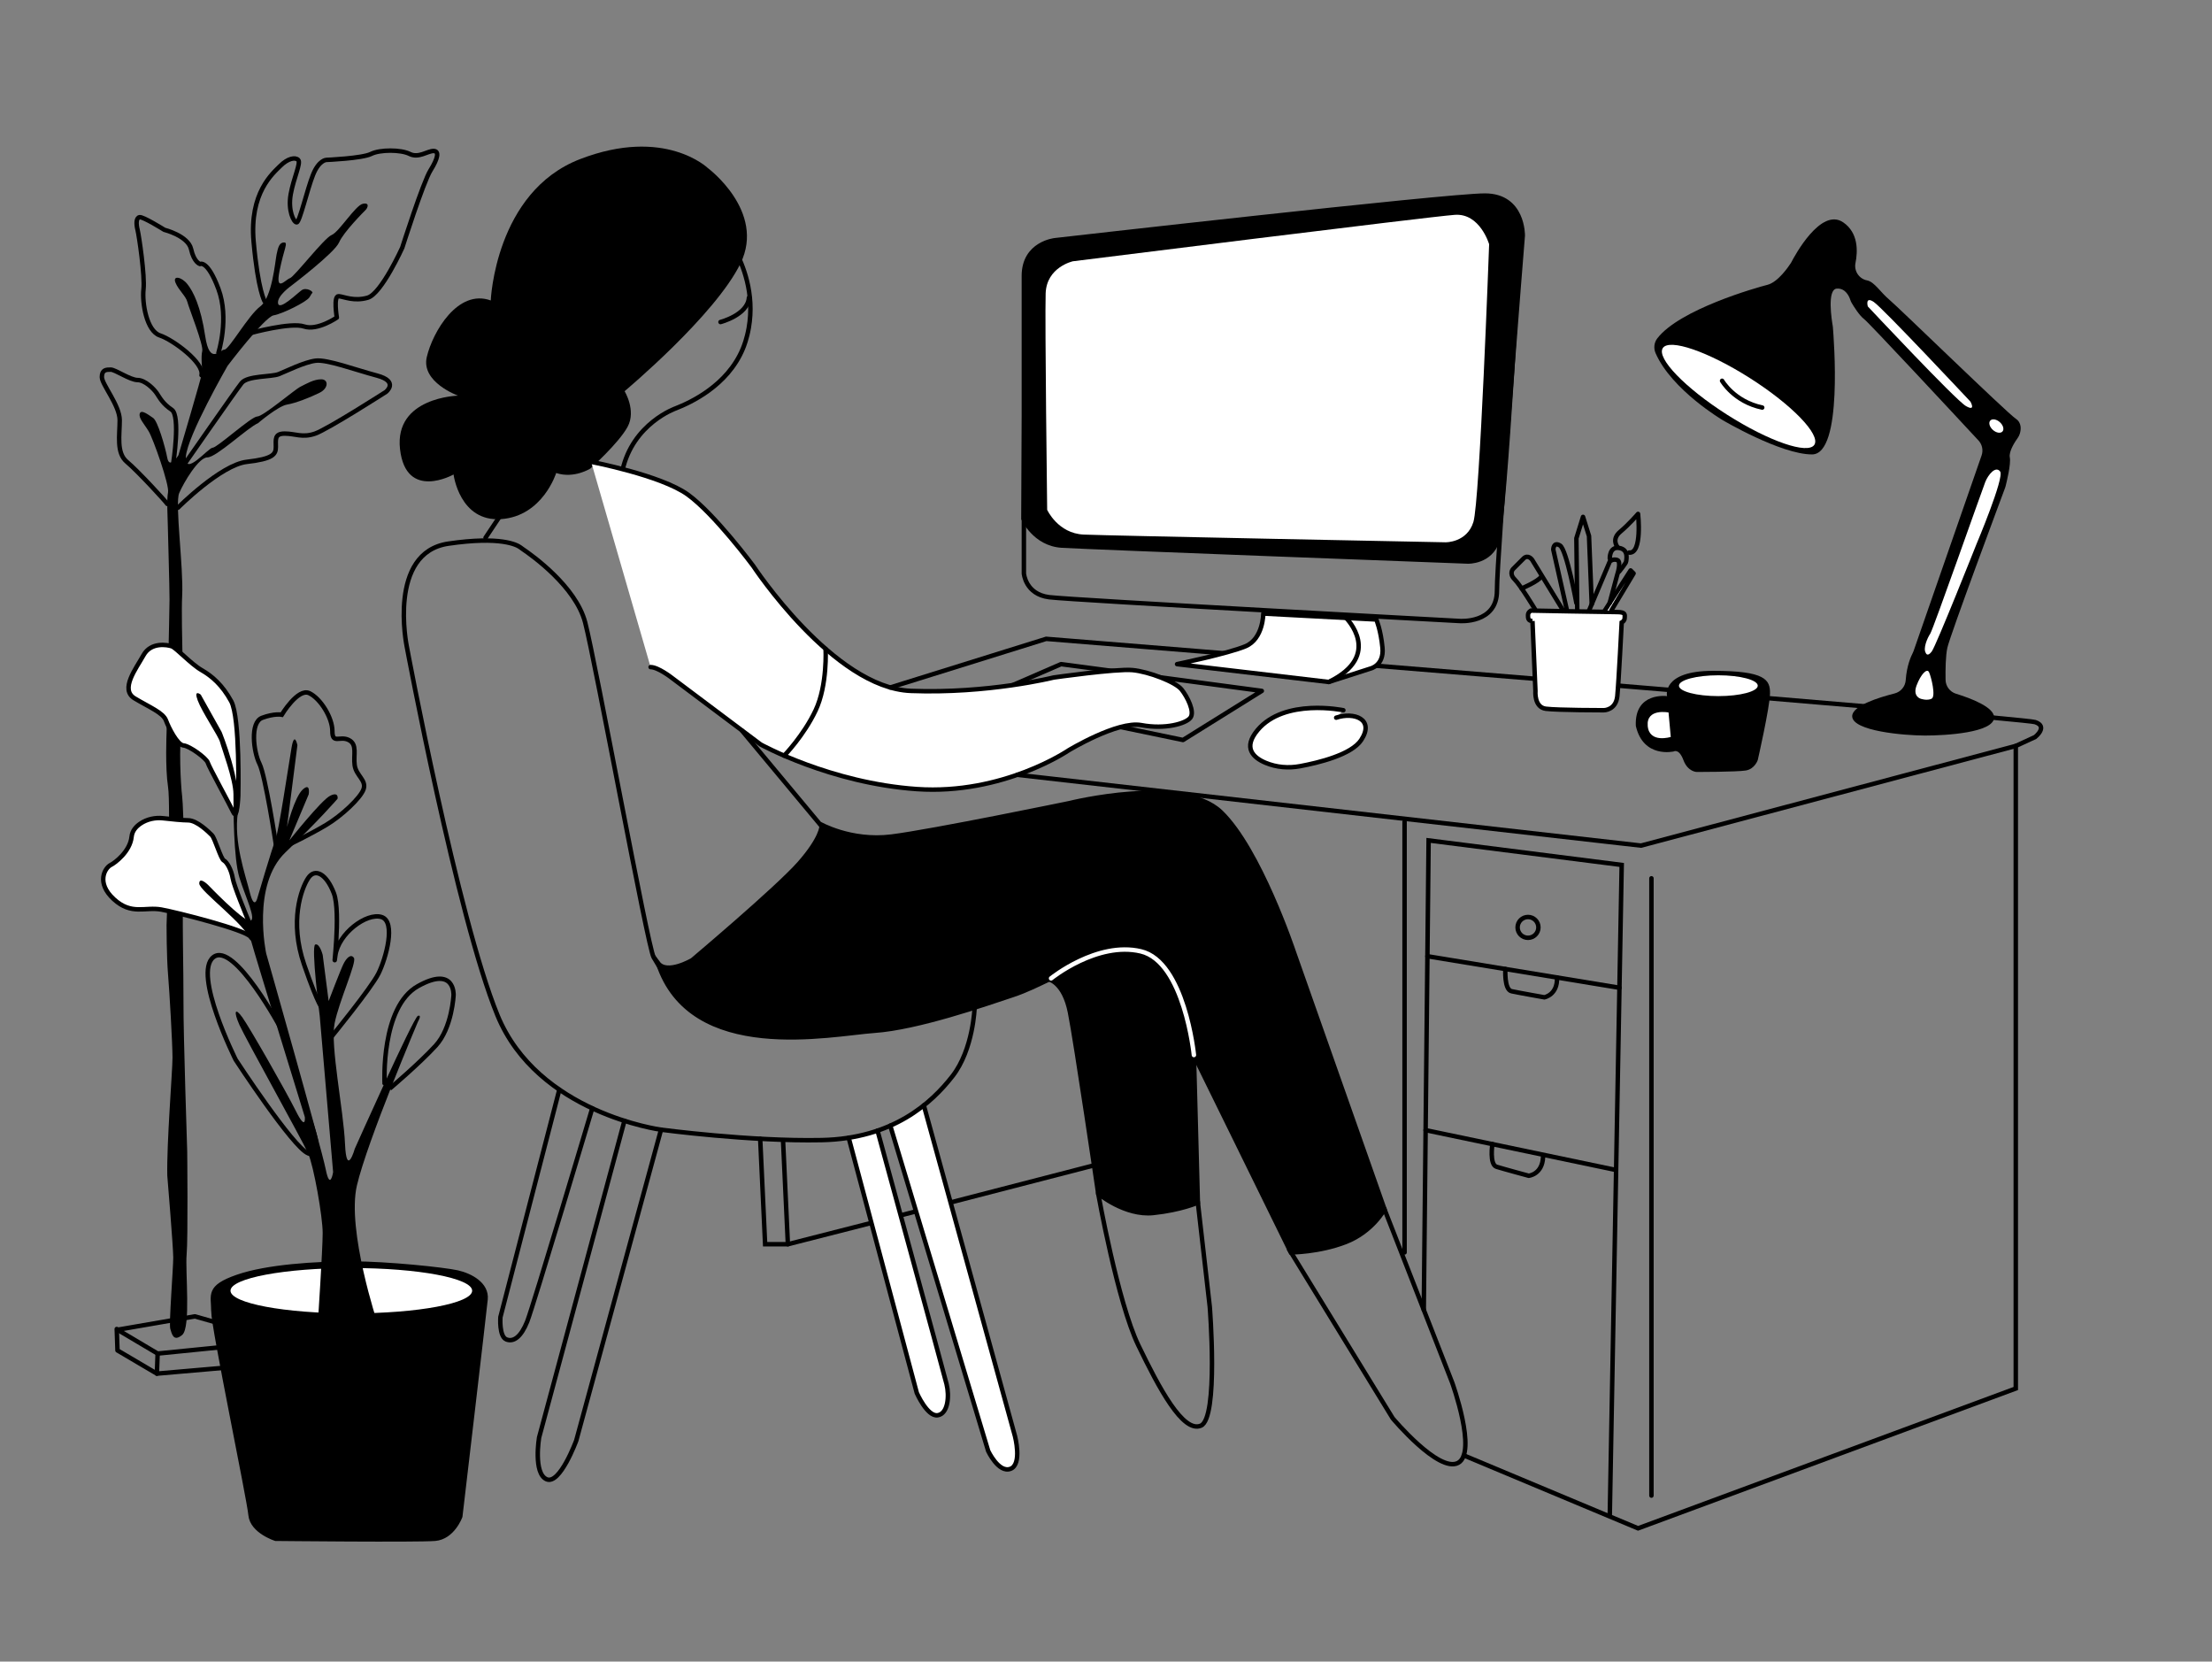 <?xml version="1.0" encoding="UTF-8"?> <svg xmlns="http://www.w3.org/2000/svg" id="_Слой_2" data-name="Слой 2" viewBox="0 0 1487.45 1117.09"><rect x="0" y="0" width="1487.45" height="1117.09" fill="#808080" stroke="none"/><defs><style> .cls-1, .cls-2, .cls-3, .cls-4, .cls-5, .cls-6, .cls-7 { stroke: #000; } .cls-1, .cls-2, .cls-3, .cls-4, .cls-5, .cls-6, .cls-7, .cls-8 { stroke-width: 3px; } .cls-1, .cls-9, .cls-5, .cls-7 { fill: #fff; } .cls-1, .cls-4 { stroke-linejoin: round; } .cls-1, .cls-4, .cls-6, .cls-7, .cls-8 { stroke-linecap: round; } .cls-10, .cls-9 { stroke-width: 0px; } .cls-2, .cls-3, .cls-5, .cls-6, .cls-7, .cls-8 { stroke-miterlimit: 10; } .cls-3, .cls-4, .cls-6, .cls-8 { fill: none; } .cls-8 { stroke: #fff; } </style></defs><path class="cls-10" d="m330,202s3-73,60-95,86,6,86,6c0,0,39,29,22,64s-78,86-78,86c0,0,8,13,2,24s-25,28-25,28c0,0-11,7-23,3,0,0-9,29-37,31s-32-30-32-30c0,0-32,18-36-17s39-36,39-36c0,0-25-9-21-26s21-46,43-38Z"></path><polygon class="cls-4" points="660.5 469.5 713.5 446.5 848.5 464.5 795.5 497.5 660.5 469.5"></polygon><path class="cls-3" d="m494.5,168.5c4.74,9.02,13.16,28.4,9,52-1.26,7.13-3.21,12.11-4,14-10.33,24.81-35.29,36.19-45,40,0,0-29,10-36,42"></path><path class="cls-4" d="m484.5,216.5s18.24-4.7,19.12-16.35"></path><path class="cls-1" d="m397.5,310.5s47,9,65,22,44,48,44,48c0,0,54,82,106,84s96-9,96-9c0,0,42-6,53-5s29,8,33,13,9,15,6,19-17,8-33,5-49,17-49,17c0,0-44,30-102,26s-105-30-105-30l-60-45s-9-7-14-7"></path><line class="cls-4" x1="326.5" y1="361.5" x2="336.5" y2="346.5"></line><path class="cls-4" d="m555.17,436.22s1.33,24.28-6.67,41.28-21.19,30.53-21.19,30.53"></path><path class="cls-2" d="m551.01,553.71s20.9,12.18,48.45,8.73,119.54-22.45,119.54-22.45c0,0,76-19,102,6s49,94,49,94l61,173s-8,15-26,22-37,7-37,7c0,0-80-163-84-171s-29-30-50-24-35,16-53,22-64,22-93,24-123.5,22.5-145.5-45.5c6,8,23-2,23-2,0,0,57-48,72-65s15-25,15-25l-53.88-64.66"></path><path class="cls-3" d="m931,813l45.5,116.5s17,47,4,54-44-30-44-30l-69.07-112.67,63.57-27.83Z"></path><polyline class="cls-6" points="511.19 765.61 514.5 836.5 529.81 836.5 585.98 822.16 735.68 783.46"></polyline><path class="cls-2" d="m705.44,658.45s10.06,2.05,14.06,22.05,19,122,19,122c0,0,18,15,37,13s30-7,30-7l-3-112-22-55s-35.55-5.47-36.77-3.73-38.29,20.68-38.29,20.68Z"></path><path class="cls-7" d="m570.7,764.92l45.8,171.58s7,16,14,15,8-13,6-21-46.41-170.35-46.41-170.35"></path><path class="cls-7" d="m598.66,756.8l65.84,218.7s7,15,15,12,3-22,3-22l-61.28-222.35"></path><path class="cls-3" d="m738.5,802.5s13,73,27,102,30,59,42,54,6-80,6-80l-8-70-33-11-34,5Z"></path><path class="cls-8" d="m706.79,657.76s30.98-25.09,60.34-18.17,35.71,69.71,35.71,69.71"></path><path class="cls-6" d="m655.37,677.43s-.87,28.07-14.87,46.07-40,42-88,43-108-7-108-7c0,0-83-11-110-77s-61-248-61-248c0,0-13-63,28-69,35.31-5.17,46.14.79,48.47,2.54.54.4,1.07.8,1.62,1.18,6.07,4.1,35.63,25.08,41.91,49.28,7,27,42,218,46,225s12,19,12,19"></path><path class="cls-6" d="m419.89,753.55l-57.39,212.95s-4,24,5,28,20-26,20-26l57-209"></path><path class="cls-6" d="m376.13,732.57l-39.63,152.93s-1,13,4,15,10-2,14-12,43.76-143.38,43.76-143.38"></path><line class="cls-7" x1="529.81" y1="836.5" x2="526.55" y2="766.59"></line><line class="cls-7" x1="944.5" y1="552.5" x2="944.5" y2="842"></line><polyline class="cls-6" points="957.41 880.62 960.66 565.01 1090.5 581.5 1082.5 1018.5"></polyline><path class="cls-6" d="m984.32,978.47l117.18,49.03,254-94v-432l13-6s9-7.06,0-10.03-665-55.97-665-55.97l-104.84,32.69"></path><polyline class="cls-6" points="684.04 520.91 1103.5 568.5 1355.5 501.5"></polyline><line class="cls-6" x1="1110.5" y1="1005.5" x2="1110.5" y2="590.5"></line><line class="cls-6" x1="959.86" y1="642.88" x2="1088.99" y2="664.07"></line><line class="cls-6" x1="958.65" y1="759.81" x2="1086.75" y2="786.61"></line><path class="cls-6" d="m1012.29,651.48s-.9,13.86,4.16,14.94,22.05,4.08,22.05,4.08c0,0,8.99-1.64,8.5-13.32"></path><path class="cls-6" d="m1003.56,769.19s-2.13,13.72,2.81,15.25,21.6,6.03,21.6,6.03c0,0,9.1-.83,9.65-12.51"></path><circle class="cls-6" cx="1027.5" cy="623.5" r="7"></circle><path class="cls-10" d="m1281.51,457.19c-.29,4.32-3.32,7.97-7.52,9.03-10.55,2.66-28.49,8.23-28.49,15.29,0,10,35,13,49,13s45.87-1.91,46.43-11.96c.4-7.1-15.95-13.18-25.58-16.13-4.13-1.27-6.98-5.04-7.06-9.36-.11-6.63,0-16.11,1.2-21.55,1.92-8.63,36.06-100.12,38.82-107.52.12-.33.23-.65.31-.99.69-2.68,3.76-15.04,2.87-19.49-.81-4.03,3.58-10.66,5.32-13.08.64-.9,1.13-1.89,1.44-2.96.77-2.64,1.34-7.24-2.76-9.97-6-4-79-75-85-80s-10-12-15-13c-.05-.01-.1-.02-.15-.03-5.27-1.09-8.69-6.32-7.63-11.6,1.61-8.01,1.98-20.35-8.22-27.37-15.06-10.35-32.78,22.7-34.81,26.62-.15.28-.3.55-.47.81-1.48,2.28-8.6,12.78-15.72,14.56s-59.09,16.48-74.07,36.03c-2.17,2.83-2.54,6.66-1.11,9.93,10.85,24.8,45.18,45.05,45.18,45.05,0,0,39,23,60,23s14.58-78.38,14.04-85.49c-.02-.33-.07-.65-.12-.97-.59-3.4-4.02-24.54,2.74-25.02,5.95-.42,8.39,5.39,9.11,7.63.22.7.53,1.37.9,2,1.49,2.52,5.22,8.51,8.34,10.85,3.44,2.58,60.96,64.42,76.92,81.61,2.51,2.71,3.32,6.57,2.11,10.06l-45.76,131.56c-.16.46-.35.91-.58,1.34-.98,1.88-4.03,8.37-4.68,18.13Z"></path><path class="cls-9" d="m1291.58,469.78s-5.59-1.49-2.79-8.93c2.79-7.44,6.98-11.9,8.38-8.93s4.78,16.36,1.69,17.85-7.28,0-7.28,0Z"></path><path class="cls-9" d="m1295,439s1,3,4-1,30-72,30-72c0,0,19-45,16-49s-8,2-10,7-35,99-37,102-5,10-3,13Z"></path><ellipse class="cls-9" cx="1342.5" cy="286.5" rx="3.5" ry="5.5" transform="translate(235.18 1097.82) rotate(-48.28)"></ellipse><path class="cls-9" d="m1256,206s-2-7,4-3,65,67,65,67c0,0,4,7-3,3s-66-67-66-67Z"></path><ellipse class="cls-9" cx="1169.05" cy="266.49" rx="14.5" ry="60.44" transform="translate(316.21 1109.31) rotate(-57.5)"></ellipse><path class="cls-4" d="m1158,256s8,14,27,18"></path><g><path class="cls-10" d="m1121,468s-4-17,31-17,38.47,5.89,38.23,15.44-8.23,44.56-8.23,44.56c0,0-2,6-8,7s-33,1-33,1c0,0-6,0-9-8s-6.53-5.79-6.53-5.79c0,0-20.47,4.79-25.47-17.21-1-23,21-20,21-20Z"></path><ellipse class="cls-9" cx="1155.5" cy="461" rx="26.5" ry="7"></ellipse><path class="cls-9" d="m1122,479l1.5,16.45s-14.5,4.55-15.5-7.45,14-9,14-9Z"></path></g><g><path class="cls-5" d="m1030.5,417.5l2,47s-1,11,7,12,39,1,39,1c0,0,8.11,0,9.05-9.5s2.95-49.5,2.95-49.5c0,0,2-1,2-3s1-4-5-4-58-1-58-1c0,0-2,1-2,3s0,4,3,4Z"></path><polyline class="cls-1" points="1079.13 410.5 1096.5 383.5 1098.5 385.5 1083.47 410.5"></polyline><path class="cls-4" d="m1068.53,410.5l13.97-33s2-2,5-1,0,9.9,0,9.9l-5.07,18.96"></path><path class="cls-4" d="m1082.5,375.5s-.33-8.19,6.33-7.1,4.67,8.1,4.67,9.1-4.67,6.73-4.67,6.73"></path><path class="cls-4" d="m1087.5,367.5s-4-5,2-10,12-12,12-12c0,0,3,27-6,26"></path><polyline class="cls-4" points="1060.62 410.5 1060.03 361.89 1064.5 347.5 1068.53 360.36 1070.35 406.2"></polyline><path class="cls-4" d="m1053.5,409.5l-9-40s0-5.51,4.5-2.76,11.03,38.68,11.03,38.68"></path><path class="cls-4" d="m1051.17,410.5l-20.94-34.23s-2.73-3.77-5.73-.77l-7,7s-3,3,1,7,13.65,20,13.65,20"></path><path class="cls-4" d="m1023.24,395.62s10.99-4.65,13.13-7.88"></path></g><path class="cls-1" d="m903.34,477.5s-39.56-8.32-57.7,13.34c-9.98,11.91-2.97,18.48,5.36,21.99,7.31,3.07,15.4,3.73,23.2,2.28,12.48-2.32,34.68-7.72,41.15-17.61,9.16-14-4.84-19-16.84-15"></path><path class="cls-1" d="m849.5,412.5s0,17-12,22-45.99,12-45.99,12l101.99,12,28-9s9.28-2,8.14-14-4.14-19-4.14-19l-76-4Z"></path><path class="cls-4" d="m905.17,415.43s25.33,25.07-11.67,43.07"></path><path class="cls-4" d="m688.5,185.5v200.01s1,13.99,17,15.99,276,16,276,16c0,0,25.23,2,25.12-20.5s17.34-238.6,17.34-238.6c0,0,.54-26.9-25.46-26.9s-289,30-289,30c0,0-21,2-21,24Z"></path><path class="cls-10" d="m686.75,349.09s7.79,18.02,27.27,19.21,273.06,10.7,273.06,10.7c0,0,16.1.59,21.26-14.96s15.61-209.85,15.61-209.85c0,0-6.46-23.69-25.46-22.69s-289,30-289,30c0,0-20,4-21,24s-1.75,163.59-1.75,163.59Z"></path><path class="cls-10" d="m112.5,790.5s4,48,4,55-3,44.68-2,47.84,2,9.16,8,4.16,2-43,3-54,.39-69.39.39-69.39c0,0-2.62-80.03-2.5-99.32s-1.11-66.22,0-72.26.11-59.03-.89-67.03-2.36-35.05-.18-45.03-.82-70.97.18-89.97-5-62-2-69,13-24,19-24,27-20,34-23c0,0,13.5-11.5,19.5-12.5s16-5,22-8,6-9,1-9-10,3-14,5-25,20-29,20-27,21-30,21-19,20-18,6,28-61,28-61c0,0,25-33,31-34s22-9,24-12,1-2,2-3-4-4-7-2-15,14-16,9,9-12,9-12c0,0,29-22,32-29s17-21,18-22,3-5-2-4-16,19-21,21-25,28-28,29-10,10-7-5,6-19,3-19-4,3-5,8-3,29-11,35-21,29-24,29-10,11-13-9-8-30-12-35-10-6-8-1,7,9,8,13,11,29,10,33,0,12,0,14-16,56-16,56c0,0-6,9.79-7.5,1.89s-6.5-24.89-9.5-26.89-8-6-9-3,3,7,6,12,14,36,13,41-.26,16-.13,23,1.13,40,1.13,49-2,90-2,90c0,0-1,23,1,36s-1,93-1,93c0,0,0,21,1,33s3,47,3,56-4,58-3.5,79.5Z"></path><path class="cls-9" d="m704.16,342.75s7.22,15.89,24.59,16.65,243.33,5.19,243.33,5.19c0,0,14.35.27,18.69-13.63s10.59-186.76,10.59-186.76c0,0-6.12-20.95-23.03-19.77-16.9,1.19-256.87,31.23-256.87,31.23,0,0-17.75,3.87-18.32,21.66-.57,17.79,1.02,145.42,1.02,145.42Z"></path><path class="cls-2" d="m143.5,881.5c0-11-4-16,16-23s53-9,77-9,62,4,71,6,20,8,19,18-17,146-17,146c0,0-5,14-17,15s-107.16,0-107.16,0c0,0-15.84-5-16.84-16s-25-126-25-137Z"></path><path class="cls-5" d="m160.22,535.06s1.28-52.56-4.72-63.56-13-17-20-21-17-15-20-16-14-3-19,6-16,23-6,29,19.19,9.65,21.1,14.82,7.68,16.52,11.79,16.85,15.47,8.65,16.29,11.49,14.98,28.58,17.4,33.71,3.14-11.3,3.14-11.3Z"></path><path class="cls-5" d="m169.01,624.71c-.3-1.37-.72-2.7-1.26-4-2.49-5.97-10.41-25.17-11.25-30.21-1-6-4-11-6-12s-6-15-8-17-10-10-16-10c-3.8,0-11.6-.8-16.82-1.39s-10.82.57-15.28,3.6c-2.96,2.01-5.51,4.86-5.9,8.79-1,10-11.17,17.59-14,19-4,2-10,12,2,23s21,5,32,7,57,13.7,60,18.35c2.16,3.34,1.21-1.91.51-5.14Z"></path><ellipse class="cls-9" cx="236.25" cy="867.75" rx="81.25" ry="15.25"></ellipse><path class="cls-10" d="m254,890s-21-63-14-93,41-110,41-110c0,0,3-5.09,0-4.04s-42.43,89.36-42.43,89.36c0,0-5.57,19.68-6.57-3.32s-10-66-7-81,15-41,13-44-5,0-7,4-10,25-10,25l-4-31s-2-8-5-7,3,48,3,48l9,105s-2,13-5-2-40-145-40-145c0,0-10-46,13-68s35-36,35-36c0,0,1-5-5-2s-27.43,30.01-27.43,30.01l13.02-30.97s1.43-8.31-4.09-3.17-10.51,25.13-10.51,25.13l7-55s-2-10-4,2-8.74,57.02-10.87,62.01-12.13,38.99-12.13,38.99c0,0-2,8-5-4s-11-34-8-54-11-54-11-54l-14-25s-5-4-2,4,14,24,15,28,9,25,9,35,0,43,4,56,12,29,7,29-28-24-28-24c0,0-6-6-6-1s32,28,35,39,36,118,36,118c0,0,1,10-6-4s-31-56-36-63-6-4-2,5,42.37,77.77,46.19,86.38,9.81,42.62,9.81,53.62-3.28,61-3.28,61h40.28Z"></path><path class="cls-3" d="m258.6,728.16s-2.6-51.16,22.4-65.16,24,6,24,6c0,0-1,22-12,34s-30.01,28.08-30.01,28.08l-4.39-2.92Z"></path><path class="cls-3" d="m222.5,697.5s27-33,32-43,12-35,2-38-29,11-31,26,4-29-1-42-12.63-17.19-17.31-10.1-12.69,29.1-2.69,58.1,12.41,29.5,12.41,29.5"></path><path class="cls-3" d="m189.5,692.5s-32-60-46-49,15,69,15,69c0,0,38.37,58.77,48.69,62.88s3.31-15.88,3.31-15.88l-21-67Z"></path><path class="cls-3" d="m185.5,567.5s-7-46-11-54-6.5-27.81,1.75-30.9,13.25-2.1,13.25-2.1c0,0,10.83-18,18.41-14.5s15.59,16.5,15.59,25.5,5,3,11,6,3,10,4,17,8,10,6,16-15,18-25,24-24.41,13-24.41,13h-9.59Z"></path><polygon class="cls-4" points="79 894 131 885 155 891.81 156 905 106 910 79 894"></polygon><polyline class="cls-4" points="78.5 893.5 79 907.89 105.5 923.5 151.5 919.5"></polyline><line class="cls-4" x1="106" y1="910" x2="105.5" y2="923.5"></line><path class="cls-4" d="m119.66,341.33s28.79-28.83,46.31-30.83,19.52-5,19.52-10-1-9,6-9,11.87,3,20.44,0,47.56-28,47.56-28c0,0,9-7-6-11s-33.62-11-41.31-10-19.69,7-24.69,9-21,1-25,6-39.11,55.5-39.11,55.5"></path><path class="cls-4" d="m116.5,311.5s5-32-1-36-8-8-10-11-8-9-13-9-15-7-18-7-6,0-6,5,12,19,12,29-2.4,22,4.8,28,26.18,26.58,27.19,28.29"></path><path class="cls-4" d="m146.89,237.15s7.39-23.09,0-42.87-12.39-16.78-12.39-16.78c0,0-4-1-6-10s-18-13-18-13c0,0-14.31-8.96-16.66-8.48s-2.34,4.48-1.34,8.48,5,31,4,40,2,28,11,31,29.99,18.55,28,26.77"></path><path class="cls-4" d="m168.79,223.83s26.71-7.33,35.71-4.33,22-6,22-6c0,0-2.47-14.72,1.27-14.36s10.23,3.66,19.48,1.01,23.25-33.65,23.25-33.65c0,0,14-44,19-52s6-13,2-13-10,5-16,2-20-3-26,0-30,4-30,4c0,0-5,0-9,10s-9,32-11,32-6-8-4-19,7-21,5-23-7-1-12,4-20.91,18.08-17.95,51.04,7.42,40.06,7.42,40.06"></path></svg> 